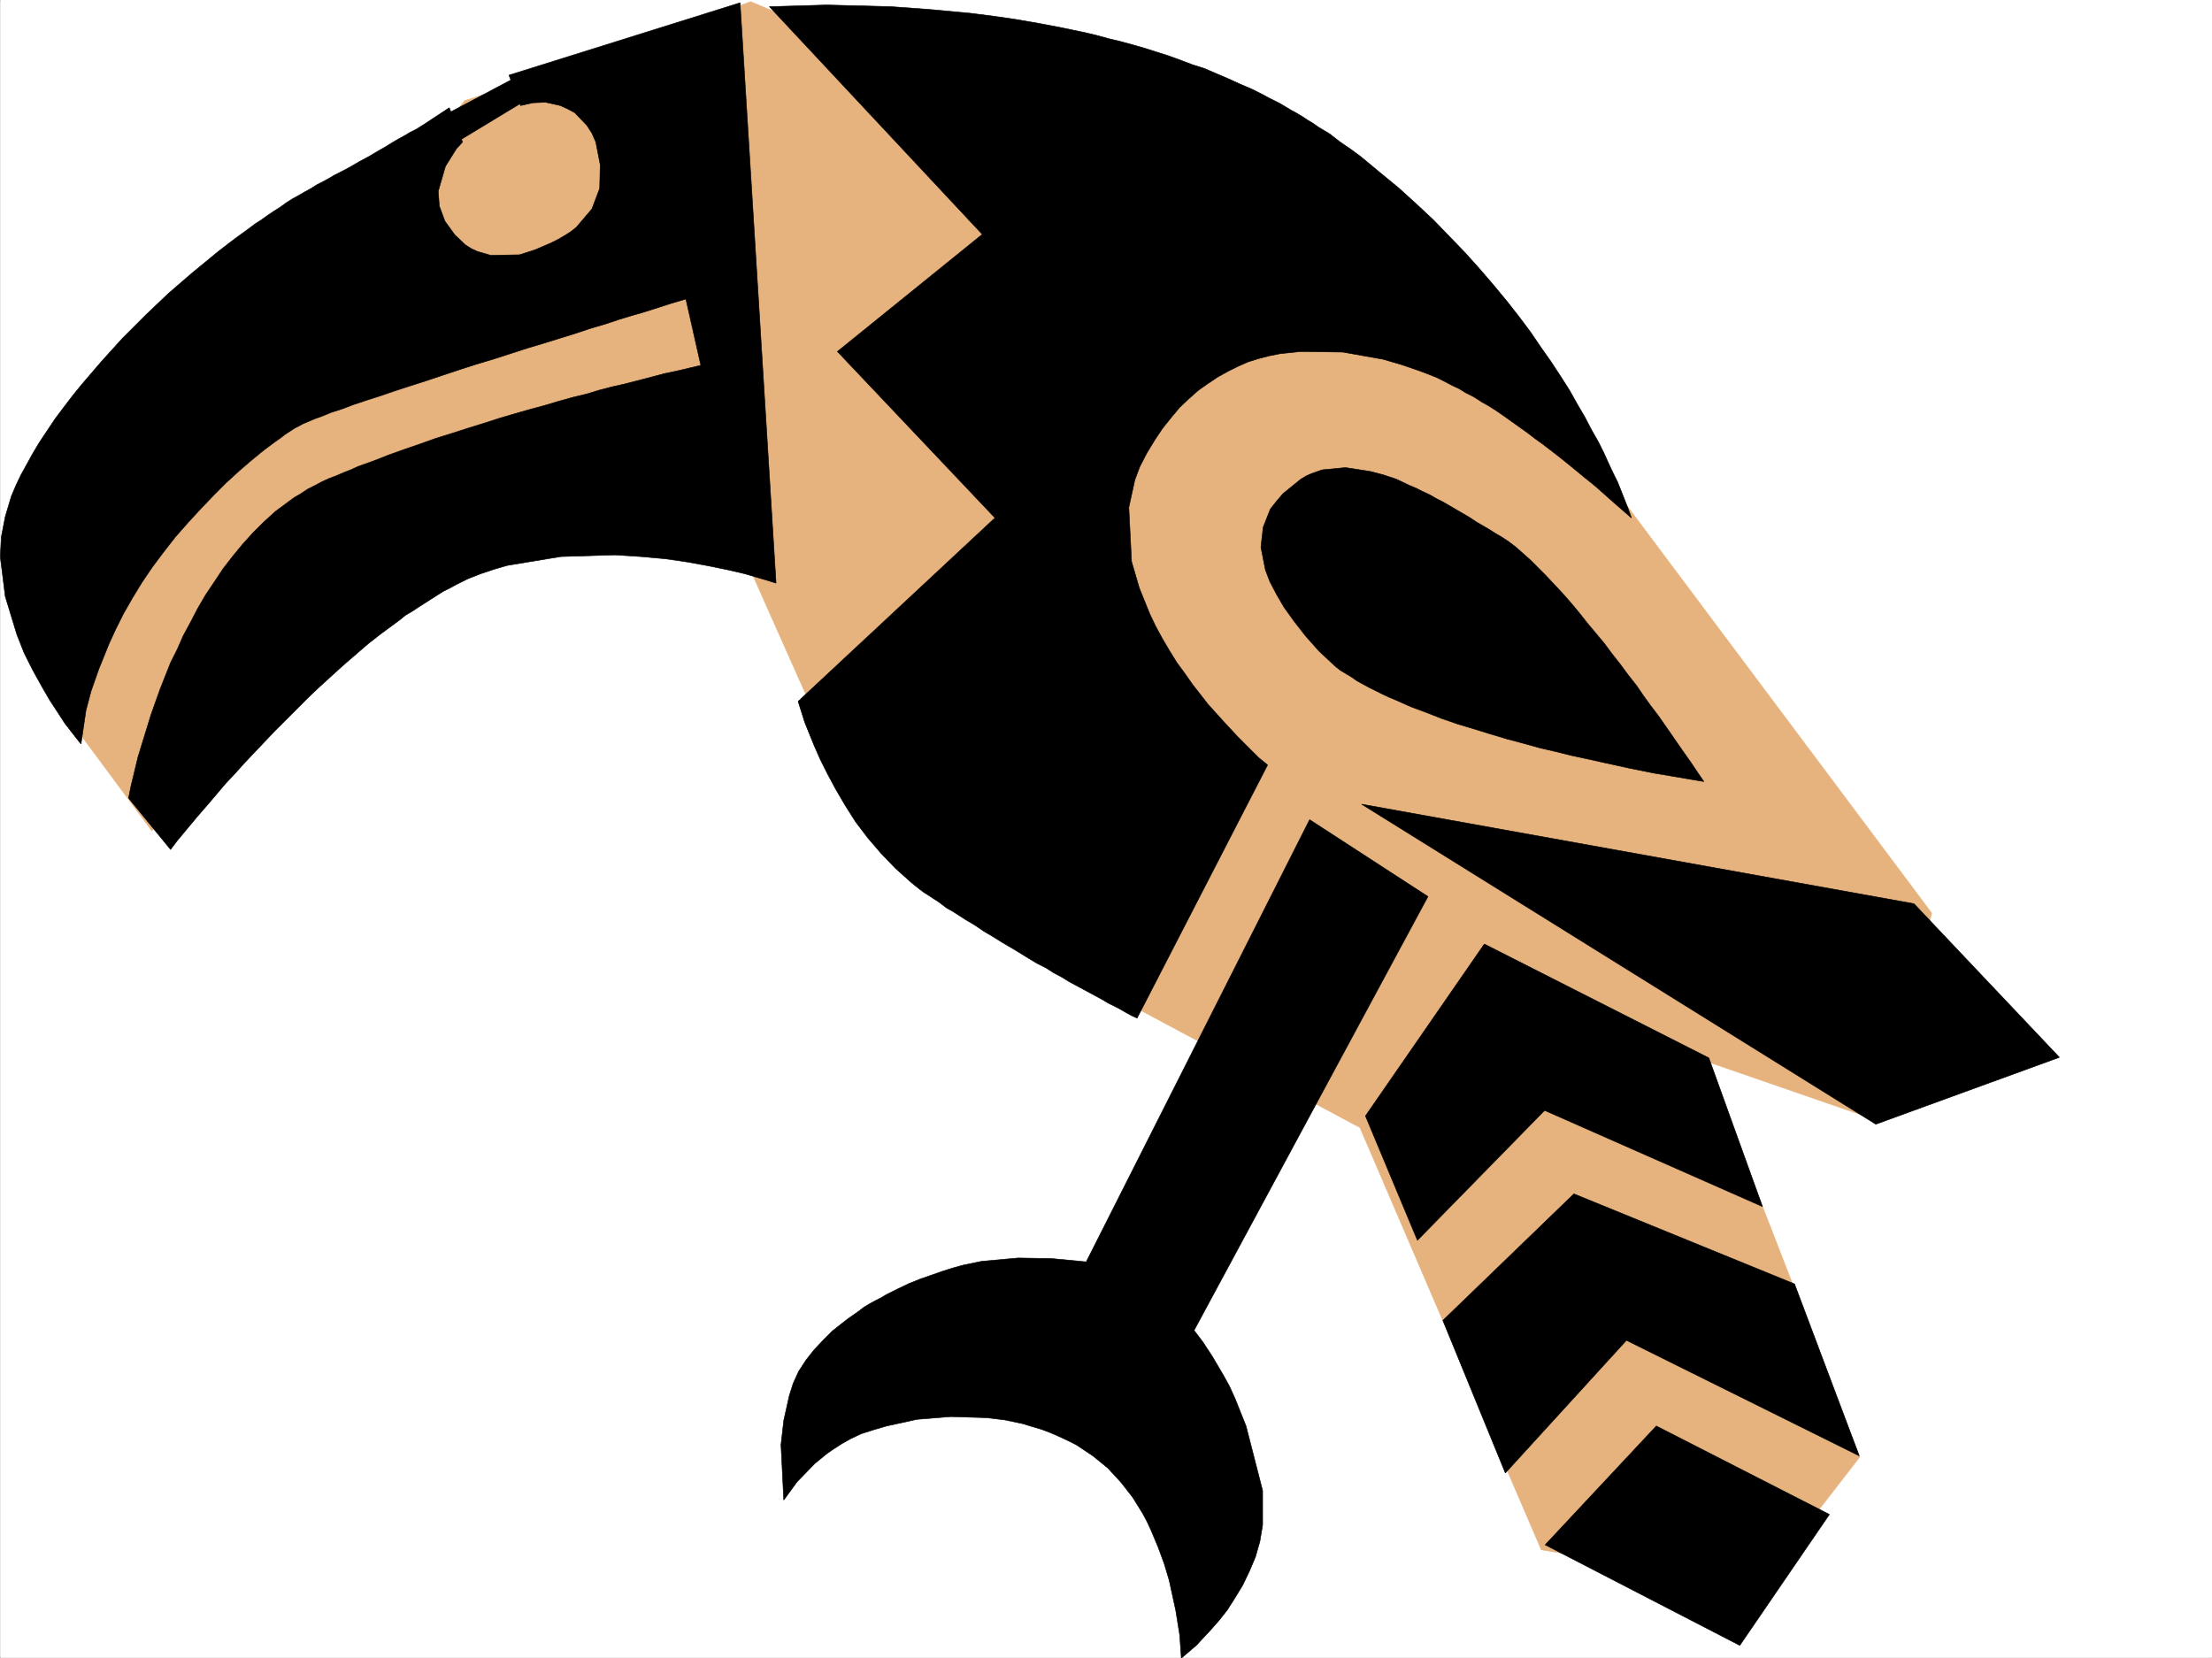 <svg xmlns="http://www.w3.org/2000/svg" width="2997.387" height="2247.322"><rect width="100%" height="100%" fill="#808080" stroke="none"/><defs><clipPath id="a"><path d="M0 0h2997v2244.137H0Zm0 0"/></clipPath></defs><path fill="#fff" d="M.37 2246.297h2997.017V0H.37Zm0 0"/><g clip-path="url(#a)" transform="translate(.37 2.16)"><path fill="#fff" fill-rule="evenodd" stroke="#fff" stroke-linecap="square" stroke-linejoin="bevel" stroke-miterlimit="10" stroke-width=".743" d="M.742 2244.137h2995.531V-2.16H.743Zm0 0"/></g><path fill="#e6b37f" fill-rule="evenodd" stroke="#e6b37f" stroke-linecap="square" stroke-linejoin="bevel" stroke-miterlimit="10" stroke-width=".743" d="m2177.695 2115.191-89.148-14.972-245.746-572.23-334.93-179-89.149-817.934 305.684-230.688 267.484 163.281 185.805 185.762 439.836 587.95-67.45 283.12-238.273-82.382 208.286 536.297-126.606 163.28zm0 0"/><path fill="#e6b37f" fill-rule="evenodd" stroke="#e6b37f" stroke-linecap="square" stroke-linejoin="bevel" stroke-miterlimit="10" stroke-width=".743" d="m481.379 322.809 148.347-186.504 164.102-51.653 223.3-82.422 230.766 97.399 200.782 334.812-7.508 378.996-319.918 193.231-119.137-267.402-364.883-37.461-431.547 423.96L79.04 954.98l29.992-334.816Zm0 0"/><path fill-rule="evenodd" stroke="#000" stroke-linecap="square" stroke-linejoin="bevel" stroke-miterlimit="10" stroke-width=".743" d="m1002.855 3.754 48.719 786.457-12.004-3.754-12.707-3.754-17.984-5.238-22.485-5.238-25.492-5.243-28.465-5.238-30.734-4.496L868 754.238l-34.446-2.226-73.43 2.226-72.687 12.004-17.988 5.238-17.984 5.985-17.243 6.765-16.46 8.211-8.25 4.496-8.997 4.497-8.25 5.238-8.21 5.238-8.25 5.281-8.25 5.239-8.993 5.98-8.992 5.242-8.25 6.723-8.21 6.023-17.243 12.707-17.246 13.489-16.5 14.234-16.461 14.23-16.5 14.977-16.461 14.977-15.758 14.972L401.97 961l-14.977 14.977-14.977 14.972-14.23 14.977-13.492 14.234-13.489 14.23-12.746 14.235-12.004 12.746-20.957 24.711-18.73 21.7-15.012 17.984-11.222 13.492-8.993 11.965-56.93-69.637 2.97-14.977 9.738-40.468 8.25-26.942 9.734-31.472 12.004-33.707 14.234-35.97 8.993-17.948 8.25-18.727 9.734-17.988 9.738-18.727 10.477-17.988 12.004-17.945 11.965-17.989 12.746-16.5 13.492-16.46 14.23-15.72 15.016-14.972 15.719-14.234 17.242-12.747 8.21-5.98 8.993-5.242 8.992-6.02 8.992-4.496 9.739-5.242 9.773-4.496 9.738-3.715 10.477-4.496 9.738-3.754 9.735-4.496 20.996-7.508 20.957-8.21 20.996-7.505 21.703-7.468 20.996-7.508 21.738-6.727 20.957-6.762 21.743-6.726 20.996-6.766 20.214-5.98 20.997-5.985 19.472-5.238 20.215-6.02 18.727-5.242 18.73-4.496 17.242-5.238 17.242-4.496 16.465-3.715 29.246-7.508 25.454-6.726 20.996-4.496 15.718-3.754 12.746-3.008-20.253-89.852-20.215 5.98-23.227 7.47-14.23 4.496-15.72 4.496-17.241 5.238-17.989 6.024-20.214 5.98-20.25 6.727-21.743 6.765-21.699 6.723-22.484 6.726-23.223 7.508-23.226 7.508-22.485 6.723-23.222 7.507-22.485 7.47-22.48 7.507-20.957 6.723-21 6.765-19.469 6.727-18.73 5.98-17.985 5.985-15.758 6.02-14.234 4.495-12.707 5.243-10.52 3.75-15.714 6.726-11.262 5.984-12.707 8.25-6.766 5.239-7.469 5.238-15.011 11.223-16.461 13.488-16.504 14.234-17.242 15.72-17.203 17.241-17.243 17.985-17.242 18.73-17.207 19.473-15.758 20.215-15.715 20.957-14.234 20.996-12.746 20.957-12.004 20.996-10.48 20.957-8.993 19.473-14.23 35.191-10.48 29.988-6.762 25.453-6.727 45.672-6.023-7.468-15.715-20.215-9.738-14.977-11.262-17.242-11.219-19.473-12.004-21.738-11.222-22.445-9.735-24.75-15.758-51.653-6.726-53.957 1.484-26.937 5.242-26.98 8.25-27.723 6.02-14.23 6.727-14.235 8.25-14.973 8.25-14.976 8.992-14.977 10.48-15.719 10.477-15.718 11.261-15.012 11.965-15.719 12.746-15.719 13.489-15.718 13.492-15.758 14.23-15.719 14.235-15.715 14.972-14.976 15.758-15.758 15.719-14.977 15.719-14.972 16.5-14.235 16.5-14.23 16.46-13.492 17.243-14.231 16.46-12.707 8.997-6.766 8.25-5.98 8.25-5.984 8.992-6.762 8.25-5.242 8.211-5.98 8.992-5.985 8.25-5.238 8.25-6.02 8.25-5.242 8.25-4.496 8.992-5.239 8.211-4.496 8.25-5.242 7.508-3.75 8.25-4.5 7.469-4.457 7.508-3.754 14.23-7.504 12.75-7.468 12.707-6.766 11.258-6.727 10.48-5.98 9.735-6.024 8.996-5.238 8.25-4.496 7.508-4.496 7.465-3.715 12.003-7.508 8.993-5.98 23.968-15.758 17.989 46.45-8.25 8.995-14.977 23.965-9.734 33.707 1.484 20.215 7.508 20.254 13.488 18.688 14.235 13.492 8.21 5.238 8.25 3.754 17.985 5.238 38.984-.742 20.957-6.727 20.996-8.992 10.48-5.238 8.993-5.242 8.25-5.239 7.469-6.02 20.996-24.71 10.476-27.723.747-32.18-5.985-30.734-5.238-11.965-6.766-10.515-16.46-17.203-9.735-5.242-9.738-4.497-20.254-4.496-17.242.743-16.461 3.753-15.758-41.21zm0 0"/><path fill-rule="evenodd" stroke="#000" stroke-linecap="square" stroke-linejoin="bevel" stroke-miterlimit="10" stroke-width=".743" d="m589.297 210.477 148.343-89.891-20.214-25.457-151.356 80.156ZM1042.582 8.992l288.48 308.578-196.32 158.785 213.523 225.45-266.742 248.675 8.996 28.465 12.746 31.477 8.25 18.73 9.735 19.473 11.262 20.957 12.707 21.738 14.234 22.442 16.5 21.742 17.984 20.957 19.473 20.254 21.738 19.473 11.223 8.992 6.02 4.457 5.984 3.754 6.726 4.496 6.02 3.754 5.98 4.496 5.985 4.496 6.765 3.754 5.98 3.715 12.747 8.25 12.707 7.507 12.004 8.211 12.746 7.508 11.965 7.508 12.746 7.465 11.262 6.765 11.965 7.47 11.261 6.726 11.965 6.02 10.516 6.726 11.222 5.98 9.739 6.024 19.468 10.476 9.739 5.243 16.5 8.992 7.507 4.496 13.489 6.722 10.48 5.985 8.25 4.496 6.723 3.012 176.812-343.063-11.964-9.738-12.747-12.707-16.46-16.5-18.77-20.215-20.957-23.227-10.48-13.488-10.516-13.45-10.48-15.015-10.481-14.23-9.734-15.719-9.735-16.46-8.996-16.5-8.25-17.208-14.23-35.227-10.52-35.933-3.715-73.39 8.211-37.458 6.766-17.988 9.738-18.727 10.477-17.246 10.52-15.715 11.964-14.976 11.258-13.488 12.71-11.965L1624 528.789l12.746-8.992 6.723-4.457 6.765-4.5 6.727-3.75 6.762-3.754 13.492-6.727 13.488-6.023 14.234-4.496 14.23-3.715 14.977-3.008 28.465-3.012 56.969.782 54.66 9.738 25.492 7.465 23.969 8.25 12.004 4.5 11.223 4.496 10.476 5.238 9.778 5.239 9.734 4.496 9.738 5.984 10.477 5.238 10.48 6.766 10.516 5.98 10.48 6.727 9.735 6.766 10.48 7.464 10.52 7.508 10.476 7.469 9.735 7.508 10.48 7.508 19.473 14.972 18.726 14.977 17.246 14.234 15.758 12.707 26.195 23.223 23.227 20.215-4.496-12.707-14.234-35.973-5.98-11.965-5.985-12.746-6.766-14.973-7.465-14.976-8.996-15.719-8.992-17.242-10.516-17.988-10.48-18.727-11.965-18.73-12.746-19.473-14.23-20.211-14.235-20.96-15.758-20.997-16.46-20.957-17.985-21.7-18.73-21.741-19.512-21.739-20.957-21.699-21.738-22.484-23.227-21.7-23.969-21.738-25.492-20.96-26.195-21.74-14.235-10.476-6.765-4.5-7.465-5.238-6.766-5.238-6.726-5.238-7.508-4.5-7.504-4.497-7.469-5.238-7.508-4.496-6.726-4.496-7.508-4.496-8.25-4.496-7.465-4.496-7.508-4.5-7.508-3.75-7.468-3.715-8.25-4.5-14.977-7.504-15.758-6.727-16.46-7.507-15.755-6.723-15.718-6.766-16.5-5.238-15.719-5.984-16.5-5.98-16.46-5.243-16.5-5.238-15.72-4.496-16.5-4.496-15.718-3.754-16.5-4.497-15.72-3.753-32.218-6.727-31.476-5.98-30.73-5.282-30.696-4.457-29.989-3.754-56.187-5.238-51.691-3.754-86.918-2.265zm0 0"/><path fill-rule="evenodd" stroke="#000" stroke-linecap="square" stroke-linejoin="bevel" stroke-miterlimit="10" stroke-width=".743" d="m2308.836 1059.102-17.989-3.012-21.738-3.715-26.98-4.496-33.703-6.762-37.457-8.21-20.254-4.497-20.957-4.5-20.996-5.238-22.485-5.238-21.7-6.024-22.483-5.98-22.48-6.727-21.743-6.762-22.48-6.726-21.7-7.508-21-8.21-20.215-7.509-20.254-8.992-8.992-3.754-9.734-4.496-8.992-4.496-8.996-4.496-8.211-4.457-8.25-4.496-7.504-5.242-7.469-4.497-7.508-4.496-6.765-5.238-22.442-20.996-17.988-20.215-15.758-20.215-13.488-18.73-10.477-17.984-8.996-17.247-5.98-15.714-6.024-30.696 3.012-26.98 9.738-24.711 8.25-10.477 8.992-10.48 23.97-19.473 7.507-4.496 6.723-3.008 15.015-5.242 31.438-3.008 33.742 5.239 17.203 4.496 17.984 6.02 17.247 8.214 8.992 3.75 8.992 4.5 9.738 4.496 8.992 5.238 8.993 4.496 8.992 5.239 8.992 5.242 8.996 5.238 8.992 5.238 8.992 6.024 17.985 10.476 8.21 5.243 8.997 5.238 8.992 5.98 8.992 6.766 20.254 17.945 20.957 20.996 22.485 23.97 11.218 12.706 11.262 13.492 11.223 14.23 11.261 13.493 11.965 14.23 10.516 14.235 11.223 14.23 10.48 14.235 11.258 14.23 9.738 14.235 9.734 13.488 9.739 12.707 17.242 24.71 14.973 21.74 12.75 17.987 8.992 13.489zm-463.805 30.695 696.8 433.695 248.755-90.633-197.063-208.207zm-70.418 20.996 160.348 104.121-316.946 587.95 11.965 15.757 12.746 19.469 14.977 25.457 8.25 14.973 7.508 16.5 14.972 37.421 22.485 87.66v46.41l-3.754 22.485-5.98 20.957-8.25 19.473-8.997 18.726-10.476 17.246-10.48 16.461-11.262 14.23-11.22 12.747-19.51 20.96-20.216 17.243-2.23-31.477-5.278-32.921-8.953-41.211-6.765-22.485-8.25-22.441-9.735-23.227-5.238-11.261-5.984-11.22-13.489-21.702-15.757-20.254-17.989-19.473-20.21-16.46-11.223-7.505-11.262-7.468-11.965-6.024-11.262-5.238-11.964-5.238-12.004-4.497-12.746-3.753-11.965-3.715-24.75-5.242-24.711-3.008-48.719-1.489-45.707 3.715-41.21 8.996-17.95 5.239-16.5 5.277-14.23 6.727-12.004 6.722-10.481 6.766-9.734 6.726-16.5 13.489-23.97 24.71-17.983 24.712-3.754-74.875 3.754-32.961 7.507-33.707 5.239-16.5 7.507-16.461 9.735-14.973 11.222-14.234 12.004-12.746 12.746-12.747 14.23-11.222 6.727-5.239 7.508-5.238 7.469-5.242 6.762-5.238 7.469-4.496 8.25-4.496 7.507-3.754 7.47-4.496 15.015-7.47 15.715-7.507 14.976-5.98 15.016-5.243 14.972-5.238 14.235-4.496 13.488-3.754 25.457-5.238 49.461-4.496 44.965.742 47.191 4.496zm0 0"/><path fill-rule="evenodd" stroke="#000" stroke-linecap="square" stroke-linejoin="bevel" stroke-miterlimit="10" stroke-width=".743" d="m1850.27 1512.27 161.093-232.957 304.195 154.289 72.688 201.48-295.203-130.32-172.356 176.031zm0 0"/><path fill-rule="evenodd" stroke="#000" stroke-linecap="square" stroke-linejoin="bevel" stroke-miterlimit="10" stroke-width=".743" d="m1955.176 1789.371 84.652 206.762 164.102-179.781 315.417 156.554-87.66-232.957-298.957-122.07zm0 0"/><path fill-rule="evenodd" stroke="#000" stroke-linecap="square" stroke-linejoin="bevel" stroke-miterlimit="10" stroke-width=".743" d="m2093.785 2093.492 150.613-161.05 234.524 119.84-121.407 177.515zm0 0"/></svg>

